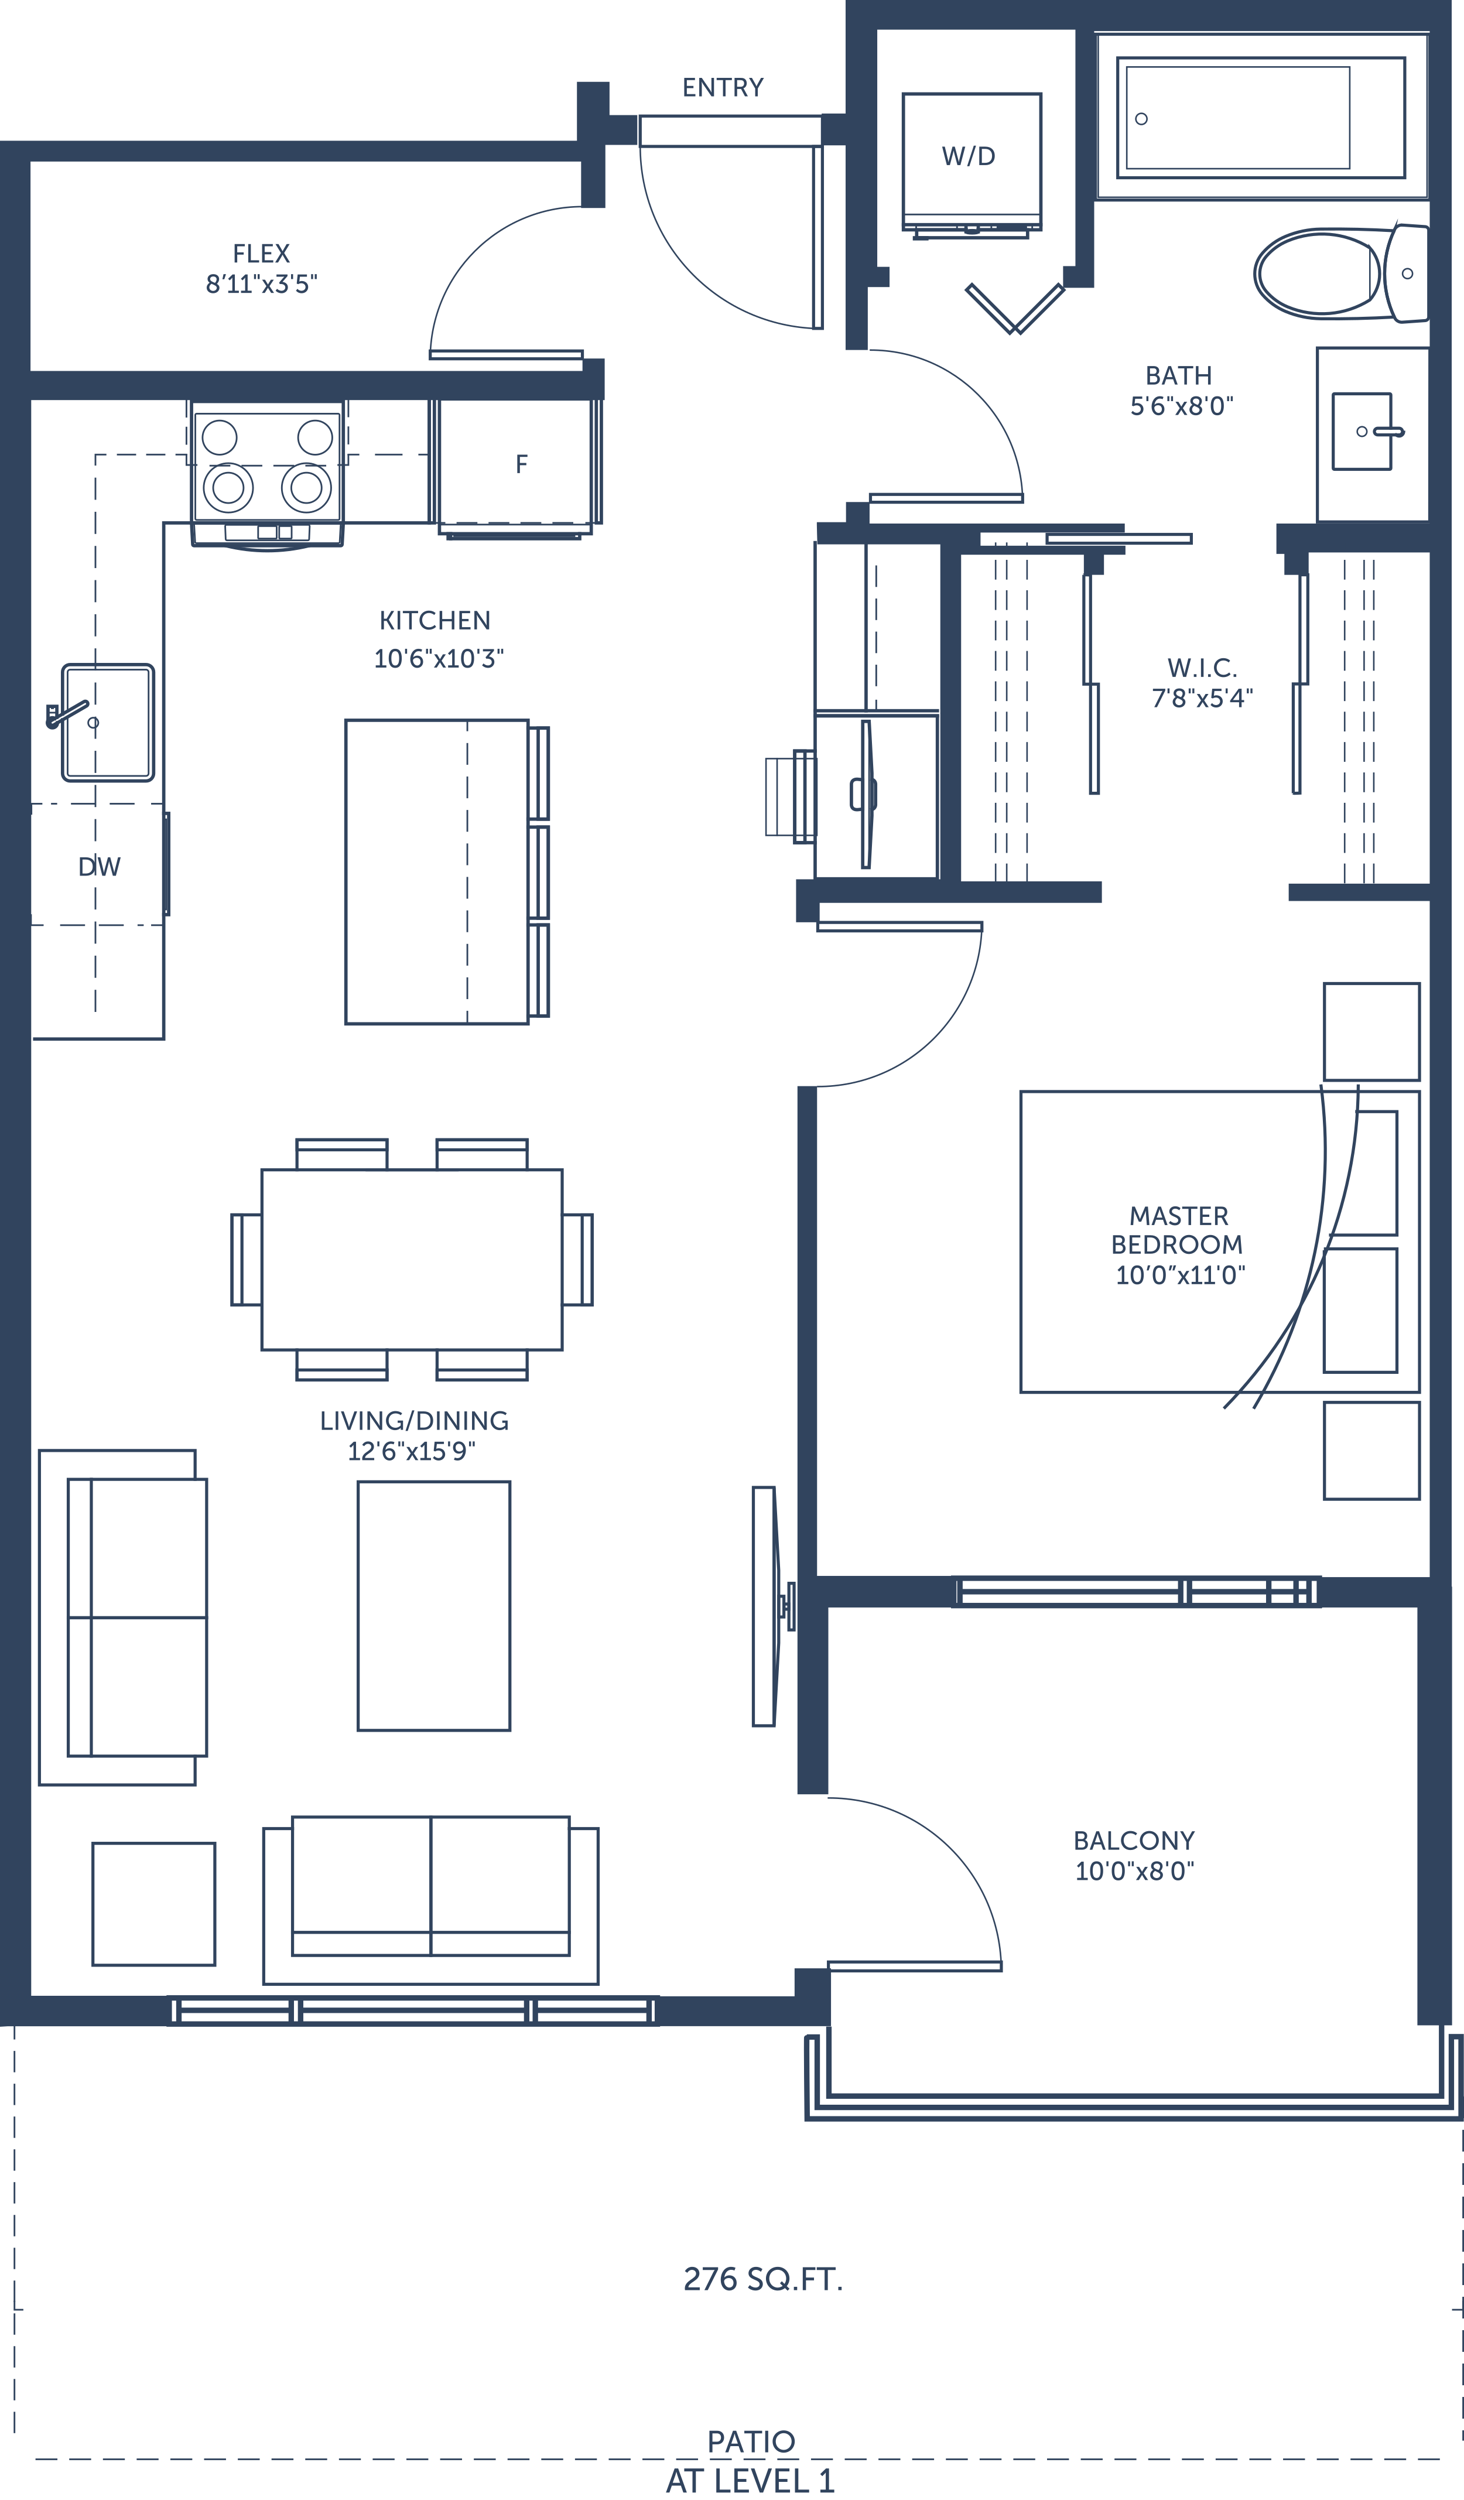 <?xml version="1.0" encoding="UTF-8"?><svg id="Layer_2" xmlns="http://www.w3.org/2000/svg" viewBox="0 0 269.108 459.476"><defs><style>.cls-1{stroke-dasharray:0 0 4.269 2.847;}.cls-1,.cls-2,.cls-3,.cls-4,.cls-5,.cls-6,.cls-7,.cls-8,.cls-9,.cls-10,.cls-11,.cls-12,.cls-13,.cls-14,.cls-15,.cls-16,.cls-17{fill:none;stroke:#31445e;stroke-miterlimit:10;}.cls-1,.cls-2,.cls-3,.cls-4,.cls-5,.cls-6,.cls-7,.cls-8,.cls-9,.cls-11,.cls-12,.cls-13,.cls-14,.cls-15,.cls-16,.cls-17{stroke-linecap:square;}.cls-1,.cls-4,.cls-5,.cls-6,.cls-7,.cls-8,.cls-9,.cls-11,.cls-14,.cls-15,.cls-16,.cls-17{stroke-width:.308px;}.cls-2{stroke-width:.615px;}.cls-18{fill:#31445e;}.cls-3{stroke-dasharray:0 0 3.349 2.233;}.cls-3,.cls-12{stroke-width:.282px;}.cls-4{stroke-dasharray:0 0 3.692 2.461;}.cls-5{stroke-dasharray:0 0 3.618 2.412;}.cls-7{stroke-dasharray:0 0 3.228 2.151;}.cls-8{stroke-dasharray:0 0 3.765 2.511;}.cls-9{stroke-dasharray:0 0 3.525 2.349;}.cls-11{stroke-dasharray:0 0 3.719 2.479;}.cls-13{stroke-width:.564px;}.cls-14{stroke-dasharray:0 0 4.747 3.164;}.cls-15{stroke-dasharray:0 0 3 2;}.cls-16{stroke-dasharray:0 0 3.682 2.455;}.cls-17{stroke-dasharray:0 0 3.65 2.433;}</style></defs><g id="Layer_1-2"><line class="cls-6" x1="2.974" y1="367.881" x2="2.974" y2="366.035"/><polygon class="cls-18" points="155.436 0 155.436 20.868 151.036 20.868 151.036 26.716 155.436 26.716 155.436 64.332 159.514 64.332 159.514 52.768 163.515 52.768 163.515 49.046 161.255 49.046 161.255 5.45 197.68 5.45 197.68 48.914 195.415 48.914 195.415 52.901 201.131 52.901 201.131 5.715 262.807 5.715 262.807 96.232 234.626 96.232 234.626 101.815 236.088 101.815 236.088 105.669 240.552 105.669 240.552 101.549 262.807 101.549 262.807 162.425 236.886 162.425 236.886 165.615 262.807 165.615 262.807 289.893 242.087 289.893 242.087 295.475 266.846 295.475 266.846 0 155.436 0"/><polygon class="cls-18" points="150.191 289.671 175.154 289.671 175.154 295.475 152.261 295.475 152.261 329.812 146.59 329.812 146.59 199.642 150.191 199.642 150.191 289.671"/><polygon class="cls-18" points="121.133 366.94 146.058 366.94 146.058 361.801 152.754 361.801 152.754 372.434 121.133 372.434 121.133 366.94"/><polygon class="cls-18" points="1.402 372.454 30.719 372.454 30.719 366.845 5.736 366.845 5.736 73.545 111.151 73.545 111.151 65.897 107.072 65.897 107.072 68.191 5.609 68.191 5.609 29.696 106.817 29.696 106.817 38.237 111.278 38.237 111.278 26.637 117.142 26.637 117.142 21.156 112.043 21.156 112.043 15.038 106.052 15.038 106.052 25.872 0 25.872 0 371.816 0 372.539 1.402 372.454"/><path class="cls-18" d="m150.156,95.979h5.354v-3.697h4.334v3.951h46.908v1.657h-26.513v2.422h26.64v1.657h-3.951v3.697h-3.697v-3.697h-22.562v60.037h25.876v3.951h-51.879v3.569h-4.334v-7.903h26.513v-61.566h-22.604s-.127-4.121-.085-4.079Z"/><rect class="cls-10" x="31.102" y="367.242" width="89.736" height="4.798"/><line class="cls-10" x1="32.886" y1="367.228" x2="32.886" y2="372.008"/><line class="cls-10" x1="53.536" y1="367.228" x2="53.536" y2="372.008"/><line class="cls-10" x1="55.257" y1="367.228" x2="55.257" y2="372.008"/><line class="cls-10" x1="96.811" y1="367.228" x2="96.811" y2="372.008"/><line class="cls-10" x1="98.404" y1="367.228" x2="98.404" y2="372.008"/><line class="cls-10" x1="119.309" y1="367.228" x2="119.309" y2="372.008"/><line class="cls-10" x1="98.595" y1="369.522" x2="119.117" y2="369.522"/><line class="cls-10" x1="55.512" y1="369.522" x2="96.519" y2="369.522"/><line class="cls-10" x1="33.332" y1="369.522" x2="53.507" y2="369.522"/><polyline class="cls-10" points="152.365 372.507 152.365 385.285 264.991 385.285 264.991 294.616"/><path class="cls-10" d="m148.307,374.429h1.912v12.938h116.568v-13.002h1.785v15.105h-120.201s-.159-15.137-.064-15.041Z"/><rect class="cls-10" x="175.309" y="290.096" width="67.217" height="5.028"/><line class="cls-10" x1="176.456" y1="290.068" x2="176.456" y2="295.039"/><line class="cls-10" x1="217.033" y1="290.068" x2="217.033" y2="295.039"/><line class="cls-10" x1="218.648" y1="290.068" x2="218.648" y2="295.039"/><line class="cls-10" x1="233.221" y1="290.068" x2="233.221" y2="295.039"/><line class="cls-10" x1="238.235" y1="290.068" x2="238.235" y2="295.039"/><line class="cls-10" x1="240.614" y1="290.068" x2="240.614" y2="295.039"/><line class="cls-10" x1="240.657" y1="292.575" x2="218.817" y2="292.575"/><line class="cls-10" x1="216.82" y1="292.575" x2="176.796" y2="292.575"/><path class="cls-12" d="m149.546,60.368c-17.842-.868-31.863-15.588-31.863-33.453"/><rect class="cls-13" x="117.685" y="21.335" width="33.491" height="5.581"/><rect class="cls-13" x="149.547" y="26.915" width="1.627" height="33.453"/><path class="cls-12" d="m107.055,37.982c-15.449,0-27.97,12.523-27.97,27.97"/><rect class="cls-13" x="79.085" y="64.512" width="27.969" height="1.439"/><path class="cls-12" d="m160.007,64.347c15.449,0,27.97,12.523,27.97,27.97"/><rect class="cls-13" x="160.008" y="90.878" width="27.969" height="1.439"/><path class="cls-12" d="m150.32,199.726c16.666,0,30.173-13.509,30.173-30.173"/><rect class="cls-13" x="150.32" y="169.554" width="30.172" height="1.552"/><path class="cls-12" d="m152.277,330.487c17.556,0,31.785,14.231,31.785,31.785"/><rect class="cls-13" x="152.278" y="360.636" width="31.784" height="1.635"/><rect class="cls-13" x="192.474" y="98.231" width="26.513" height="1.615"/><path class="cls-13" d="m199.23,105.663v20.093h2.677v20.063h-1.445v-40.125s-1.19-.061-1.232-.03Z"/><path class="cls-13" d="m237.725,145.81v-20.093h2.677v-20.063h-1.445v40.125s-1.19.061-1.232.03Z"/><line class="cls-3" x1="183.015" y1="162.219" x2="183.015" y2="99.845"/><line class="cls-3" x1="185.054" y1="162.219" x2="185.054" y2="99.845"/><line class="cls-3" x1="188.793" y1="162.219" x2="188.793" y2="99.845"/><line class="cls-3" x1="247.173" y1="162.219" x2="247.173" y2="99.845"/><line class="cls-3" x1="250.742" y1="162.219" x2="250.742" y2="99.845"/><line class="cls-3" x1="252.526" y1="162.219" x2="252.526" y2="99.845"/><rect class="cls-12" x="140.808" y="139.445" width="9.348" height="14.106"/><line class="cls-12" x1="142.847" y1="139.445" x2="142.847" y2="153.551"/><path class="cls-12" d="m259.648,50.297c0,.506-.412.917-.916.917-.507,0-.917-.412-.917-.917s.41-.916.917-.916c.504,0,.916.409.916.916Z"/><line class="cls-12" x1="251.808" y1="55.133" x2="251.808" y2="45.556"/><path class="cls-13" d="m257.777,41.369l4.208.295c.36.026.64.325.64.688v15.894c0,.358-.28.659-.64.682l-4.208.295c-.599.045-1.166-.286-1.424-.829-2.447-5.121-2.447-11.073,0-16.194.259-.542.825-.871,1.424-.829Z"/><path class="cls-13" d="m256.252,42.413c-2.33,5.036-2.311,10.841.043,15.861-4.493.261-8.996.366-13.499.314-2.22-.029-4.416-.482-6.466-1.335-1.634-.679-3.086-1.729-4.246-3.065-1.916-2.205-1.916-5.481,0-7.685,1.16-1.336,2.612-2.384,4.246-3.064,2.048-.854,4.243-1.306,6.462-1.333,4.49-.055,8.978.051,13.46.309Z"/><path class="cls-13" d="m251.808,45.556c2.391,2.745,2.391,6.832,0,9.577-4.533,2.857-10.175,3.333-15.124,1.273-1.501-.626-2.84-1.589-3.906-2.817-1.615-1.862-1.615-4.626,0-6.486,1.066-1.228,2.405-2.192,3.906-2.817,4.949-2.062,10.591-1.588,15.124,1.271Z"/><path class="cls-12" d="m251.254,79.326c0,.489-.398.886-.886.886-.491,0-.887-.397-.887-.886s.396-.887.887-.887c.488,0,.886.396.886.887Z"/><polygon class="cls-13" points="262.836 63.967 242.16 63.967 242.16 95.936 259.763 95.936 262.807 95.936 262.836 63.967"/><path class="cls-13" d="m253.251,78.711c-.339,0-.614.275-.614.613,0,.34.275.614.614.614h3.937c.339,0,.614-.274.614-.614,0-.338-.275-.613-.614-.613h-3.937Z"/><path class="cls-13" d="m256.622,79.938c.339.314.867.293,1.18-.047.119-.128.195-.289.216-.463"/><path class="cls-13" d="m255.662,78.711v-6.129c0-.11-.09-.2-.199-.2h-10.191c-.11,0-.2.091-.2.2v13.486c0,.11.09.201.2.201h10.191c.11,0,.199-.091.199-.201v-6.13"/><polyline class="cls-12" points="201.873 6.288 201.873 36.258 262.325 36.258 262.325 6.288"/><path class="cls-12" d="m208.788,21.856c0-.567.459-1.025,1.024-1.025s1.025.459,1.025,1.025-.46,1.024-1.025,1.024-1.024-.459-1.024-1.024Z"/><rect class="cls-12" x="207.124" y="12.307" width="40.984" height="18.699"/><rect class="cls-13" x="201.36" y="6.289" width="61.476" height="30.481"/><rect class="cls-13" x="205.458" y="10.644" width="52.767" height="22.028"/><rect class="cls-13" x="187.674" y="200.646" width="73.258" height="55.288"/><rect class="cls-13" x="243.461" y="257.776" width="17.471" height="17.803"/><rect class="cls-13" x="243.461" y="180.786" width="17.471" height="17.803"/><path class="cls-13" d="m230.572,258.698c10.642-17.86,14.951-38.621,12.264-59.089"/><path class="cls-13" d="m225.157,258.698c15.602-15.955,24.366-37.083,24.514-59.089"/><polyline class="cls-13" points="243.632 229.556 256.784 229.556 256.784 252.248 243.423 252.248 243.423 230.088"/><polyline class="cls-13" points="244.572 227.022 256.784 227.022 256.784 204.329 249.395 204.329"/><path class="cls-18" d="m204.593,227.051h1.188c.572,0,.985.317.985.865,0,.332-.163.596-.423.73v.01c.355.105.558.442.558.822,0,.639-.495.966-1.092.966h-1.216v-3.394Zm1.188,1.428c.308,0,.5-.217.5-.515s-.183-.5-.51-.5h-.701v1.015h.711Zm.053,1.553c.365,0,.582-.231.582-.577s-.231-.581-.587-.581h-.759v1.158h.764Z"/><path class="cls-18" d="m207.641,227.051h1.971v.413h-1.494v1.062h1.216v.413h-1.216v1.092h1.576v.413h-2.053v-3.394Z"/><path class="cls-18" d="m210.396,227.051h1.124c1.039,0,1.722.62,1.722,1.692s-.683,1.701-1.722,1.701h-1.124v-3.394Zm1.091,2.98c.765,0,1.264-.452,1.264-1.288s-.504-1.279-1.264-1.279h-.615v2.567h.615Z"/><path class="cls-18" d="m213.953,227.051h1.038c.356,0,.505.029.635.077.346.13.572.471.572.918,0,.433-.24.798-.61.918v.01s.038.043.101.153l.721,1.317h-.538l-.716-1.351h-.726v1.351h-.477v-3.394Zm1.158,1.63c.37,0,.602-.236.602-.615,0-.25-.097-.428-.27-.524-.091-.048-.202-.077-.466-.077h-.548v1.217h.682Z"/><path class="cls-18" d="m218.548,226.993c.98,0,1.74.755,1.74,1.73,0,1-.76,1.778-1.74,1.778s-1.744-.778-1.744-1.778c0-.976.764-1.73,1.744-1.73Zm0,3.071c.692,0,1.25-.576,1.25-1.341,0-.74-.558-1.298-1.25-1.298s-1.254.558-1.254,1.298c0,.765.562,1.341,1.254,1.341Z"/><path class="cls-18" d="m222.496,226.993c.98,0,1.739.755,1.739,1.73,0,1-.759,1.778-1.739,1.778s-1.745-.778-1.745-1.778c0-.976.765-1.73,1.745-1.73Zm0,3.071c.691,0,1.249-.576,1.249-1.341,0-.74-.558-1.298-1.249-1.298s-1.255.558-1.255,1.298c0,.765.562,1.341,1.255,1.341Z"/><path class="cls-18" d="m225.096,227.051h.499l.779,1.836c.076.188.168.457.168.457h.01s.091-.27.168-.457l.778-1.836h.5l.274,3.394h-.471l-.169-2.139c-.014-.207-.005-.5-.005-.5h-.009s-.102.312-.184.5l-.678,1.528h-.423l-.673-1.528c-.076-.183-.183-.51-.183-.51h-.01s.005.303-.009.51l-.164,2.139h-.476l.274-3.394Z"/><path class="cls-18" d="m208.104,221.785h.499l.779,1.836c.076.188.168.457.168.457h.01s.091-.27.168-.457l.778-1.836h.5l.274,3.394h-.471l-.169-2.139c-.014-.207-.005-.5-.005-.5h-.009s-.102.312-.184.5l-.678,1.528h-.423l-.673-1.528c-.076-.183-.183-.51-.183-.51h-.01s.005.303-.009.51l-.164,2.139h-.476l.274-3.394Z"/><path class="cls-18" d="m213.781,224.203h-1.278l-.337.976h-.49l1.221-3.394h.5l1.221,3.394h-.495l-.341-.976Zm-.64-1.951s-.076.308-.135.48l-.379,1.076h1.028l-.375-1.076c-.058-.173-.13-.48-.13-.48h-.01Z"/><path class="cls-18" d="m215.126,224.429s.36.365.865.365c.317,0,.587-.178.587-.5,0-.735-1.645-.576-1.645-1.619,0-.529.457-.947,1.096-.947.63,0,.962.342.962.342l-.217.394s-.312-.293-.745-.293c-.36,0-.615.226-.615.495,0,.701,1.645.514,1.645,1.615,0,.523-.404.956-1.077.956-.721,0-1.125-.447-1.125-.447l.27-.36Z"/><path class="cls-18" d="m218.467,222.199h-1.163v-.413h2.803v.413h-1.163v2.98h-.477v-2.98Z"/><path class="cls-18" d="m220.592,221.785h1.971v.413h-1.494v1.062h1.216v.413h-1.216v1.092h1.576v.413h-2.053v-3.394Z"/><path class="cls-18" d="m223.347,221.785h1.038c.355,0,.505.029.635.077.346.13.571.471.571.918,0,.433-.24.798-.61.918v.01s.039.043.102.153l.721,1.317h-.538l-.717-1.351h-.726v1.351h-.476v-3.394Zm1.158,1.63c.37,0,.601-.236.601-.615,0-.25-.096-.428-.269-.524-.092-.048-.202-.077-.467-.077h-.548v1.217h.683Z"/><path class="cls-18" d="m205.456,235.624h.75v-2.192c0-.105.005-.211.005-.211h-.01s-.038.077-.163.197l-.317.312-.288-.298.812-.788h.423v2.98h.74v.413h-1.952v-.413Z"/><path class="cls-18" d="m207.84,234.336c0-.976.293-1.75,1.196-1.75.909,0,1.202.774,1.202,1.75,0,.98-.293,1.759-1.202,1.759-.903,0-1.196-.778-1.196-1.759Zm1.913,0c0-.735-.159-1.312-.717-1.312-.553,0-.711.577-.711,1.312,0,.74.158,1.321.711,1.321.558,0,.717-.581.717-1.321Z"/><path class="cls-18" d="m210.994,232.586h.452l-.312.938h-.347l.207-.938Z"/><path class="cls-18" d="m211.897,234.336c0-.976.294-1.75,1.197-1.75.908,0,1.201.774,1.201,1.75,0,.98-.293,1.759-1.201,1.759-.903,0-1.197-.778-1.197-1.759Zm1.913,0c0-.735-.158-1.312-.716-1.312-.553,0-.712.577-.712,1.312,0,.74.159,1.321.712,1.321.558,0,.716-.581.716-1.321Z"/><path class="cls-18" d="m215.051,232.586h.456l-.316.938h-.347l.207-.938Zm.678,0h.456l-.312.938h-.352l.207-.938Z"/><path class="cls-18" d="m217.545,235.09s-.038.077-.071.135l-.51.812h-.528l.826-1.25-.783-1.182h.533l.452.739c.038.062.081.145.081.145h.01s.044-.082.082-.145l.452-.739h.533l-.783,1.182.826,1.25h-.528l-.51-.812c-.033-.058-.072-.135-.072-.135h-.01Z"/><path class="cls-18" d="m219.041,235.624h.75v-2.192c0-.105.005-.211.005-.211h-.01s-.038.077-.163.197l-.317.312-.288-.298.812-.788h.423v2.98h.74v.413h-1.952v-.413Z"/><path class="cls-18" d="m221.391,235.624h.75v-2.192c0-.105.005-.211.005-.211h-.01s-.038.077-.163.197l-.317.312-.288-.298.812-.788h.423v2.98h.74v.413h-1.952v-.413Z"/><path class="cls-18" d="m223.776,232.586h.37v.903h-.37v-.903Z"/><path class="cls-18" d="m224.751,234.336c0-.976.294-1.75,1.197-1.75.908,0,1.201.774,1.201,1.75,0,.98-.293,1.759-1.201,1.759-.903,0-1.197-.778-1.197-1.759Zm1.913,0c0-.735-.158-1.312-.716-1.312-.553,0-.712.577-.712,1.312,0,.74.159,1.321.712,1.321.558,0,.716-.581.716-1.321Z"/><path class="cls-18" d="m227.756,232.586h.365v.903h-.365v-.903Zm.673,0h.365v.903h-.365v-.903Z"/><path class="cls-18" d="m210.908,67.293h1.188c.572,0,.985.317.985.865,0,.332-.163.596-.423.73v.01c.355.105.558.442.558.822,0,.639-.495.966-1.092.966h-1.216v-3.394Zm1.188,1.428c.308,0,.5-.217.5-.515s-.183-.5-.51-.5h-.701v1.015h.711Zm.053,1.553c.365,0,.582-.231.582-.577s-.231-.581-.587-.581h-.759v1.158h.764Z"/><path class="cls-18" d="m215.638,69.711h-1.278l-.337.976h-.49l1.221-3.394h.5l1.221,3.394h-.495l-.341-.976Zm-.64-1.951s-.076.308-.135.48l-.379,1.076h1.028l-.375-1.076c-.058-.173-.13-.48-.13-.48h-.01Z"/><path class="cls-18" d="m217.7,67.706h-1.163v-.413h2.803v.413h-1.163v2.98h-.477v-2.98Z"/><path class="cls-18" d="m219.825,67.293h.477v1.49h1.759v-1.49h.476v3.394h-.476v-1.49h-1.759v1.49h-.477v-3.394Z"/><path class="cls-18" d="m208.212,75.52s.264.365.745.365c.398,0,.744-.273.744-.687,0-.409-.336-.697-.773-.697-.332,0-.572.168-.572.168l-.273-.101.168-1.683h1.711v.413h-1.298l-.081.717c-.005.101-.024.178-.024.178h.01s.188-.105.438-.105c.716,0,1.183.495,1.183,1.105,0,.653-.515,1.144-1.202,1.144-.697,0-1.038-.471-1.038-.471l.265-.347Z"/><path class="cls-18" d="m210.726,72.828h.37v.903h-.37v-.903Z"/><path class="cls-18" d="m211.683,74.737c0-.87.476-1.908,1.528-1.908.398,0,.658.14.658.14l-.153.408s-.217-.11-.486-.11c-.624,0-.946.577-1.019,1.139h.01c.145-.191.452-.321.75-.321.644,0,1.071.49,1.071,1.119,0,.669-.456,1.135-1.091,1.135-.726,0-1.269-.635-1.269-1.601Zm1.889.466c0-.413-.265-.716-.697-.716-.384,0-.691.23-.691.476,0,.442.331.938.764.938.39,0,.625-.303.625-.697Z"/><path class="cls-18" d="m214.582,72.828h.365v.903h-.365v-.903Zm.673,0h.365v.903h-.365v-.903Z"/><path class="cls-18" d="m217.138,75.332s-.038.077-.071.135l-.51.812h-.528l.826-1.25-.783-1.182h.533l.452.739c.038.062.081.145.081.145h.01s.044-.082.082-.145l.452-.739h.533l-.783,1.182.826,1.25h-.528l-.51-.812c-.033-.058-.072-.135-.072-.135h-.01Z"/><path class="cls-18" d="m219.182,74.396c-.221-.159-.38-.365-.38-.678,0-.452.342-.89,1.058-.89.63,0,1.067.351,1.067.908,0,.452-.361.837-.404.885.26.158.462.37.462.721,0,.529-.457.995-1.163.995-.678,0-1.183-.423-1.183-1.038,0-.52.451-.841.543-.903Zm.351.201c-.11.077-.408.308-.408.673,0,.39.336.64.697.64.355,0,.673-.23.673-.582,0-.365-.505-.509-.962-.73Zm.63-.163c.053-.053.298-.312.298-.668,0-.312-.25-.51-.605-.51-.375,0-.582.212-.582.471,0,.375.452.52.89.707Z"/><path class="cls-18" d="m221.585,72.828h.37v.903h-.37v-.903Z"/><path class="cls-18" d="m222.561,74.578c0-.976.294-1.75,1.197-1.75.908,0,1.201.774,1.201,1.75,0,.98-.293,1.759-1.201,1.759-.903,0-1.197-.778-1.197-1.759Zm1.913,0c0-.735-.158-1.312-.716-1.312-.553,0-.712.577-.712,1.312,0,.74.159,1.321.712,1.321.558,0,.716-.581.716-1.321Z"/><path class="cls-18" d="m225.566,72.828h.365v.903h-.365v-.903Zm.673,0h.365v.903h-.365v-.903Z"/><path class="cls-18" d="m43.129,44.86h1.87v.413h-1.394v1.115h1.187v.414h-1.187v1.451h-.476v-3.394Z"/><path class="cls-18" d="m45.634,44.86h.476v2.98h1.519v.413h-1.995v-3.394Z"/><path class="cls-18" d="m48.177,44.86h1.97v.413h-1.494v1.062h1.216v.413h-1.216v1.092h1.576v.413h-2.052v-3.394Z"/><path class="cls-18" d="m51.647,46.503l-1.005-1.644h.549l.533.918c.105.183.216.404.216.404h.01s.097-.217.207-.404l.533-.918h.548l-1.004,1.644,1.071,1.75h-.538l-.615-1.043c-.11-.192-.217-.39-.217-.39h-.009s-.092.202-.202.39l-.615,1.043h-.533l1.071-1.75Z"/><path class="cls-18" d="m125.776,14.314h1.971v.413h-1.495v1.062h1.216v.413h-1.216v1.092h1.576v.413h-2.052v-3.394Z"/><path class="cls-18" d="m128.53,14.314h.472l1.509,2.206c.125.183.283.49.283.49h.01s-.033-.303-.033-.49v-2.206h.476v3.394h-.466l-1.515-2.201c-.125-.188-.283-.495-.283-.495h-.01s.034.303.034.495v2.201h-.477v-3.394Z"/><path class="cls-18" d="m132.895,14.727h-1.163v-.413h2.802v.413h-1.163v2.98h-.476v-2.98Z"/><path class="cls-18" d="m135.02,14.314h1.038c.355,0,.505.029.635.077.346.13.571.471.571.918,0,.433-.24.798-.61.918v.01s.039.043.102.153l.721,1.317h-.538l-.717-1.351h-.726v1.351h-.476v-3.394Zm1.158,1.63c.37,0,.601-.236.601-.615,0-.25-.096-.428-.269-.524-.092-.048-.202-.077-.467-.077h-.548v1.217h.683Z"/><path class="cls-18" d="m138.818,16.27l-1.14-1.956h.538l.63,1.115c.105.188.207.428.207.428h.01s.101-.235.206-.428l.62-1.115h.538l-1.134,1.956v1.438h-.476v-1.438Z"/><path class="cls-18" d="m38.534,51.96c-.221-.159-.379-.365-.379-.678,0-.452.341-.89,1.057-.89.63,0,1.067.351,1.067.908,0,.452-.361.837-.404.885.259.158.461.37.461.721,0,.529-.457.995-1.163.995-.678,0-1.183-.423-1.183-1.038,0-.52.452-.841.543-.903Zm.351.201c-.11.077-.409.308-.409.673,0,.39.336.64.697.64.355,0,.673-.23.673-.582,0-.365-.505-.509-.961-.73Zm.63-.163c.053-.053.298-.312.298-.668,0-.312-.25-.51-.605-.51-.375,0-.582.212-.582.471,0,.375.452.52.89.707Z"/><path class="cls-18" d="m41.087,50.393h.452l-.312.938h-.346l.207-.938Z"/><path class="cls-18" d="m41.957,53.431h.75v-2.192c0-.105.005-.211.005-.211h-.01s-.039.077-.164.197l-.317.312-.289-.298.812-.788h.423v2.98h.74v.413h-1.952v-.413Z"/><path class="cls-18" d="m44.308,53.431h.75v-2.192c0-.105.005-.211.005-.211h-.01s-.039.077-.164.197l-.317.312-.289-.298.812-.788h.423v2.98h.74v.413h-1.952v-.413Z"/><path class="cls-18" d="m46.692,50.393h.365v.903h-.365v-.903Zm.673,0h.365v.903h-.365v-.903Z"/><path class="cls-18" d="m49.249,52.897s-.038.077-.072.135l-.51.812h-.528l.827-1.25-.784-1.182h.534l.452.739c.039.062.082.145.082.145h.01s.043-.082.082-.145l.452-.739h.533l-.783,1.182.826,1.25h-.528l-.509-.812c-.034-.058-.072-.135-.072-.135h-.01Z"/><path class="cls-18" d="m50.927,53.079s.332.37.822.37c.379,0,.691-.254.691-.62,0-.418-.37-.624-.788-.624h-.235l-.11-.255.74-.87c.11-.13.211-.221.211-.221v-.01s-.101.014-.288.014h-1.148v-.413h2.028v.303l-.923,1.062c.446.048.994.336.994.995,0,.581-.456,1.091-1.153,1.091-.692,0-1.101-.461-1.101-.461l.26-.361Z"/><path class="cls-18" d="m53.503,50.393h.37v.903h-.37v-.903Z"/><path class="cls-18" d="m54.671,53.084s.265.365.745.365c.399,0,.745-.273.745-.687,0-.409-.337-.697-.773-.697-.332,0-.572.168-.572.168l-.274-.101.169-1.683h1.711v.413h-1.298l-.082.717c-.005.101-.023.178-.023.178h.009s.188-.105.438-.105c.717,0,1.183.495,1.183,1.105,0,.653-.515,1.144-1.201,1.144-.697,0-1.038-.471-1.038-.471l.264-.347Z"/><path class="cls-18" d="m57.186,50.393h.365v.903h-.365v-.903Zm.673,0h.365v.903h-.365v-.903Z"/><polyline class="cls-13" points="80.345 248.136 80.345 253.653 96.899 253.653 96.899 248.136"/><rect class="cls-13" x="80.346" y="251.816" width="16.554" height="1.839"/><rect class="cls-13" x="80.346" y="209.51" width="16.554" height="1.839"/><polyline class="cls-13" points="80.345 215.027 80.345 209.509 96.899 209.509 96.899 215.027"/><polyline class="cls-13" points="103.337 239.858 108.855 239.858 108.855 223.304 103.337 223.304"/><rect class="cls-13" x="107.017" y="223.305" width="1.839" height="16.554"/><rect class="cls-13" x="48.156" y="215.027" width="55.182" height="33.109"/><rect class="cls-13" x="54.593" y="209.51" width="16.554" height="1.839"/><polyline class="cls-13" points="71.148 215.027 71.148 209.509 54.594 209.509 54.594 215.027"/><polyline class="cls-13" points="48.156 223.304 42.637 223.304 42.637 239.858 48.156 239.858"/><rect class="cls-13" x="42.637" y="223.305" width="1.84" height="16.554"/><rect class="cls-13" x="54.593" y="251.815" width="16.554" height="1.839"/><polyline class="cls-13" points="54.593 248.136 54.593 253.653 71.147 253.653 71.147 248.136"/><line class="cls-13" x1="84.023" y1="215.027" x2="67.469" y2="215.027"/><rect class="cls-13" x="65.839" y="272.372" width="27.891" height="45.696"/><rect class="cls-13" x="138.483" y="273.41" width="3.81" height="43.808"/><rect class="cls-13" x="144.097" y="294.838" width=".918" height=".952"/><rect class="cls-13" x="143.143" y="293.409" width=".953" height="3.809"/><polygon class="cls-13" points="142.293 273.411 143.144 288.648 143.144 301.981 142.293 317.218 142.293 273.411"/><rect class="cls-13" x="145.016" y="291.028" width=".953" height="8.571"/><rect class="cls-13" x="12.549" y="297.359" width="25.437" height="25.437"/><rect class="cls-13" x="12.549" y="271.922" width="25.437" height="25.437"/><polyline class="cls-13" points="35.866 271.922 35.866 266.623 7.248 266.623 7.248 328.095 35.866 328.095 35.866 322.795"/><line class="cls-13" x1="16.788" y1="271.922" x2="16.788" y2="322.795"/><rect class="cls-13" x="79.212" y="333.997" width="25.437" height="25.437"/><rect class="cls-13" x="53.775" y="333.997" width="25.437" height="25.437"/><polyline class="cls-13" points="53.775 336.117 48.476 336.117 48.476 364.734 109.949 364.734 109.949 336.117 104.649 336.117"/><line class="cls-13" x1="53.775" y1="355.194" x2="104.649" y2="355.194"/><rect class="cls-13" x="17.081" y="338.824" width="22.413" height="22.413"/><path class="cls-18" d="m217.001,121.027l.664,2.49c.048.188.071.36.071.36h.01s.015-.178.062-.36l.625-2.49h.49l-.889,3.394h-.553l-.587-2.201c-.058-.217-.101-.48-.101-.48h-.01s-.043.264-.101.48l-.587,2.201h-.553l-.865-3.394h.49l.601,2.49c.044.183.062.36.062.36h.01s.024-.173.072-.36l.663-2.49h.423Z"/><path class="cls-18" d="m219.444,123.925h.49v.495h-.49v-.495Z"/><path class="cls-18" d="m220.761,121.027h.477v3.394h-.477v-3.394Z"/><path class="cls-18" d="m222.064,123.925h.49v.495h-.49v-.495Z"/><path class="cls-18" d="m224.876,120.969c.817,0,1.235.447,1.235.447l-.235.355s-.394-.37-.98-.37c-.76,0-1.254.577-1.254,1.298,0,.726.504,1.341,1.259,1.341.64,0,1.048-.442,1.048-.442l.255.342s-.467.538-1.317.538c-1.019,0-1.734-.778-1.734-1.773,0-.985.739-1.735,1.725-1.735Z"/><path class="cls-18" d="m226.755,123.925h.49v.495h-.49v-.495Z"/><path class="cls-18" d="m213.5,127.318c.096-.191.196-.312.196-.312v-.01s-.076.014-.25.014h-1.514v-.413h2.269v.327l-1.533,3.066h-.49l1.322-2.673Z"/><path class="cls-18" d="m214.61,126.539h.37v.903h-.37v-.903Z"/><path class="cls-18" d="m216.099,128.107c-.221-.159-.379-.365-.379-.678,0-.452.341-.89,1.057-.89.63,0,1.067.351,1.067.908,0,.452-.36.837-.403.885.259.158.461.37.461.721,0,.529-.456.995-1.163.995-.678,0-1.183-.423-1.183-1.038,0-.52.452-.841.543-.903Zm.352.201c-.11.077-.409.308-.409.673,0,.39.337.64.697.64.355,0,.673-.23.673-.582,0-.365-.505-.509-.961-.73Zm.63-.163c.053-.053.298-.312.298-.668,0-.312-.25-.51-.605-.51-.375,0-.582.212-.582.471,0,.375.452.52.89.707Z"/><path class="cls-18" d="m218.503,126.539h.365v.903h-.365v-.903Zm.673,0h.365v.903h-.365v-.903Z"/><path class="cls-18" d="m221.06,129.043s-.038.077-.071.135l-.51.812h-.528l.826-1.25-.783-1.182h.533l.452.739c.038.062.081.145.081.145h.01s.044-.082.082-.145l.452-.739h.533l-.783,1.182.826,1.25h-.528l-.51-.812c-.033-.058-.072-.135-.072-.135h-.01Z"/><path class="cls-18" d="m222.782,129.231s.265.365.745.365c.399,0,.745-.273.745-.687,0-.409-.337-.697-.773-.697-.332,0-.572.168-.572.168l-.274-.101.169-1.683h1.711v.413h-1.298l-.082.717c-.005.101-.023.178-.023.178h.009s.188-.105.438-.105c.717,0,1.183.495,1.183,1.105,0,.653-.515,1.144-1.201,1.144-.697,0-1.038-.471-1.038-.471l.264-.347Z"/><path class="cls-18" d="m225.295,126.539h.37v.903h-.37v-.903Z"/><path class="cls-18" d="m226.118,128.784l1.567-2.188h.543v2.081h.462v.404h-.462v.908h-.466v-.908h-1.645v-.298Zm1.645-.106v-1.235c0-.158.019-.336.019-.336h-.01s-.076.158-.168.278l-.961,1.283v.01h1.12Z"/><path class="cls-18" d="m229.185,126.539h.365v.903h-.365v-.903Zm.673,0h.365v.903h-.365v-.903Z"/><path class="cls-18" d="m197.678,336.609h1.188c.572,0,.985.317.985.865,0,.332-.163.596-.423.73v.01c.355.105.558.442.558.822,0,.639-.495.966-1.092.966h-1.216v-3.394Zm1.188,1.428c.308,0,.5-.217.5-.515s-.183-.5-.51-.5h-.701v1.015h.711Zm.053,1.553c.365,0,.582-.231.582-.577s-.231-.581-.587-.581h-.759v1.158h.764Z"/><path class="cls-18" d="m202.409,339.027h-1.278l-.337.976h-.49l1.221-3.394h.5l1.221,3.394h-.495l-.341-.976Zm-.64-1.951s-.076.308-.135.48l-.379,1.076h1.028l-.375-1.076c-.058-.173-.13-.48-.13-.48h-.01Z"/><path class="cls-18" d="m203.745,336.609h.477v2.98h1.519v.413h-1.995v-3.394Z"/><path class="cls-18" d="m207.783,336.551c.817,0,1.235.447,1.235.447l-.235.355s-.395-.37-.98-.37c-.76,0-1.255.577-1.255,1.298,0,.726.505,1.341,1.26,1.341.639,0,1.048-.442,1.048-.442l.254.342s-.466.538-1.316.538c-1.02,0-1.735-.778-1.735-1.773,0-.985.74-1.735,1.726-1.735Z"/><path class="cls-18" d="m211.273,336.551c.98,0,1.739.755,1.739,1.73,0,1-.759,1.778-1.739,1.778s-1.745-.778-1.745-1.778c0-.976.765-1.73,1.745-1.73Zm0,3.071c.691,0,1.249-.576,1.249-1.341,0-.74-.558-1.298-1.249-1.298s-1.255.558-1.255,1.298c0,.765.562,1.341,1.255,1.341Z"/><path class="cls-18" d="m213.706,336.609h.471l1.51,2.206c.125.183.283.49.283.49h.01s-.034-.303-.034-.49v-2.206h.477v3.394h-.467l-1.514-2.201c-.125-.188-.284-.495-.284-.495h-.009s.033.303.033.495v2.201h-.476v-3.394Z"/><path class="cls-18" d="m218.061,338.565l-1.14-1.956h.538l.63,1.115c.105.188.207.428.207.428h.01s.101-.235.206-.428l.62-1.115h.538l-1.134,1.956v1.438h-.476v-1.438Z"/><path class="cls-18" d="m197.994,345.168h.75v-2.192c0-.105.005-.211.005-.211h-.01s-.039.077-.164.197l-.316.312-.289-.299.812-.788h.423v2.98h.74v.413h-1.951v-.413Z"/><path class="cls-18" d="m200.377,343.88c0-.976.294-1.75,1.197-1.75.908,0,1.201.774,1.201,1.75,0,.98-.293,1.759-1.201,1.759-.903,0-1.197-.778-1.197-1.759Zm1.913,0c0-.735-.158-1.312-.716-1.312-.553,0-.712.577-.712,1.312,0,.74.159,1.321.712,1.321.558,0,.716-.581.716-1.321Z"/><path class="cls-18" d="m203.382,342.13h.37v.903h-.37v-.903Z"/><path class="cls-18" d="m204.358,343.88c0-.976.294-1.75,1.197-1.75.908,0,1.201.774,1.201,1.75,0,.98-.293,1.759-1.201,1.759-.903,0-1.197-.778-1.197-1.759Zm1.913,0c0-.735-.158-1.312-.716-1.312-.553,0-.712.577-.712,1.312,0,.74.159,1.321.712,1.321.558,0,.716-.581.716-1.321Z"/><path class="cls-18" d="m207.363,342.13h.365v.903h-.365v-.903Zm.673,0h.365v.903h-.365v-.903Z"/><path class="cls-18" d="m209.919,344.634s-.038.077-.071.135l-.51.812h-.528l.826-1.25-.783-1.182h.533l.452.74c.038.062.081.144.081.144h.01s.044-.082.082-.144l.452-.74h.533l-.783,1.182.826,1.25h-.528l-.51-.812c-.033-.058-.072-.135-.072-.135h-.01Z"/><path class="cls-18" d="m211.962,343.698c-.221-.159-.379-.365-.379-.678,0-.452.341-.89,1.057-.89.63,0,1.067.351,1.067.908,0,.452-.36.837-.403.885.259.158.461.37.461.721,0,.529-.456.995-1.163.995-.678,0-1.183-.423-1.183-1.038,0-.52.452-.841.543-.903Zm.352.201c-.11.077-.409.308-.409.673,0,.39.337.64.697.64.355,0,.673-.23.673-.582,0-.365-.505-.509-.961-.73Zm.63-.163c.053-.053.298-.312.298-.668,0-.312-.25-.51-.605-.51-.375,0-.582.212-.582.471,0,.375.452.52.89.707Z"/><path class="cls-18" d="m214.367,342.13h.37v.903h-.37v-.903Z"/><path class="cls-18" d="m215.342,343.88c0-.976.294-1.75,1.197-1.75.908,0,1.201.774,1.201,1.75,0,.98-.293,1.759-1.201,1.759-.903,0-1.197-.778-1.197-1.759Zm1.913,0c0-.735-.158-1.312-.716-1.312-.553,0-.712.577-.712,1.312,0,.74.159,1.321.712,1.321.558,0,.716-.581.716-1.321Z"/><path class="cls-18" d="m218.347,342.13h.365v.903h-.365v-.903Zm.673,0h.365v.903h-.365v-.903Z"/><rect class="cls-2" x="98.925" y="133.823" width="1.86" height="16.741"/><polyline class="cls-2" points="97.065 133.822 100.785 133.822 100.785 150.563 97.065 150.563"/><rect class="cls-2" x="98.925" y="152.03" width="1.86" height="16.741"/><polyline class="cls-2" points="97.065 152.029 100.785 152.029 100.785 168.771 97.065 168.771"/><rect class="cls-2" x="98.928" y="170.016" width="1.86" height="16.741"/><polyline class="cls-2" points="97.068 170.014 100.788 170.014 100.788 186.757 97.068 186.757"/><line class="cls-6" x1="85.908" y1="132.39" x2="85.908" y2="134.25"/><line class="cls-4" x1="85.908" y1="136.731" x2="85.908" y2="188.222"/><line class="cls-6" x1="34.274" y1="83.56" x2="32.414" y2="83.56"/><line class="cls-7" x1="30.247" y1="83.56" x2="20.488" y2="83.56"/><polyline class="cls-6" points="19.405 83.56 17.545 83.56 17.545 85.42"/><line class="cls-8" x1="17.545" y1="87.95" x2="17.545" y2="187.862"/><line class="cls-15" x1="64.038" y1="73.534" x2="64.038" y2="82.602"/><polyline class="cls-6" points="64.038 83.609 64.038 85.47 62.178 85.47"/><line class="cls-9" x1="59.81" y1="85.597" x2="37.319" y2="85.597"/><polyline class="cls-6" points="36.135 85.469 34.275 85.469 34.275 83.609"/><line class="cls-15" x1="34.274" y1="81.594" x2="34.274" y2="72.526"/><line class="cls-6" x1="30.101" y1="147.736" x2="27.931" y2="147.736"/><line class="cls-1" x1="24.587" y1="147.736" x2="9.536" y2="147.736"/><polyline class="cls-6" points="7.635 147.736 5.775 147.736 5.775 149.598"/><polyline class="cls-6" points="5.694 168.2 5.694 170.06 7.863 170.06"/><line class="cls-1" x1="11.208" y1="170.06" x2="26.259" y2="170.06"/><line class="cls-6" x1="27.932" y1="170.06" x2="30.101" y2="170.06"/><line class="cls-6" x1="79.85" y1="96.117" x2="81.71" y2="96.117"/><line class="cls-9" x1="84.078" y1="96.117" x2="106.569" y2="96.117"/><line class="cls-6" x1="107.753" y1="96.117" x2="109.613" y2="96.117"/><line class="cls-6" x1="64.038" y1="83.56" x2="65.898" y2="83.56"/><line class="cls-14" x1="69.087" y1="83.56" x2="75.466" y2="83.56"/><line class="cls-6" x1="77.06" y1="83.56" x2="78.92" y2="83.56"/><rect class="cls-6" x="35.903" y="76.041" width="26.507" height="19.532" rx=".232" ry=".232"/><path class="cls-6" d="m39.188,89.673c0-1.541,1.248-2.79,2.79-2.79s2.791,1.249,2.791,2.79-1.249,2.791-2.791,2.791-2.79-1.252-2.79-2.791Z"/><path class="cls-6" d="m37.444,89.673c0-2.505,2.03-4.533,4.534-4.533s4.533,2.028,4.533,4.533-2.03,4.534-4.533,4.534-4.534-2.029-4.534-4.534Z"/><path class="cls-6" d="m53.544,89.673c0-1.541,1.249-2.79,2.791-2.79s2.79,1.249,2.79,2.79-1.249,2.791-2.79,2.791-2.791-1.252-2.791-2.791Z"/><path class="cls-6" d="m51.801,89.673c0-2.505,2.03-4.533,4.534-4.533s4.533,2.028,4.533,4.533-2.03,4.534-4.533,4.534-4.534-2.029-4.534-4.534Z"/><path class="cls-6" d="m37.231,80.44c0-1.734,1.405-3.138,3.139-3.138s3.138,1.404,3.138,3.138-1.405,3.139-3.138,3.139-3.139-1.406-3.139-3.139Z"/><path class="cls-6" d="m54.804,80.44c0-1.734,1.406-3.138,3.139-3.138s3.139,1.404,3.139,3.138-1.406,3.139-3.139,3.139-3.139-1.406-3.139-3.139Z"/><path class="cls-6" d="m41.622,96.474h15.079c.129.006.228.114.224.241l-.099,2.383c-.005.126-.107.223-.232.223h-14.874c-.125,0-.227-.097-.233-.223l-.097-2.383v-.01c0-.126.103-.231.232-.231Z"/><path class="cls-6" d="m47.567,96.707h3.178c.064,0,.116.052.116.116v2.056c0,.065-.052.117-.117.117h-3.177c-.065,0-.117-.052-.117-.117v-2.055c0-.065.052-.117.117-.117Z"/><path class="cls-6" d="m51.44,96.707h2.052c.064,0,.116.052.116.116v2.056c0,.065-.052.117-.117.117h-2.051c-.065,0-.117-.052-.117-.117v-2.055c0-.065.052-.117.117-.117Z"/><path class="cls-6" d="m35.67,96.117l.199,3.5c.006.124.109.22.232.22h26.112c.124,0,.226-.096.232-.22l.199-3.5"/><rect class="cls-6" x="9.522" y="129.949" width=".232" height=".231"/><line class="cls-6" x1="10.452" y1="130.995" x2="8.825" y2="130.995"/><path class="cls-6" d="m12.429,131.782v10.374c0,.258.209.466.465.466h13.952c.258,0,.466-.208.466-.466v-18.602c0-.256-.208-.465-.466-.465h-13.952c-.256,0-.465.209-.465.465v7.155"/><path class="cls-6" d="m16.212,132.855c0-.513.416-.93.93-.93s.93.417.93.93c0,.516-.417.931-.93.931s-.93-.415-.93-.931Z"/><polyline class="cls-6" points="30.101 150.615 30.534 150.615 30.534 167.165 30.101 167.165"/><line class="cls-6" x1="108.683" y1="96.422" x2="80.78" y2="96.422"/><polyline class="cls-6" points="105.604 98.104 105.604 98.539 83.474 98.539 83.474 98.104"/><rect class="cls-2" x="63.585" y="132.391" width="33.484" height="55.806"/><polyline class="cls-2" points="6.384 190.987 30.101 190.987 30.101 96.117 78.908 96.117 78.908 72.398"/><rect class="cls-2" x="35.205" y="73.793" width="27.903" height="22.323"/><path class="cls-2" d="m35.659,100.302h26.995c.124,0,.226-.097.233-.221l.221-3.964h-27.903l.223,3.964c.004.124.108.221.232.221Z"/><path class="cls-2" d="m41.486,100.302c5.037,1.239,10.302,1.239,15.34,0"/><path class="cls-2" d="m15.447,128.965l-6.042,3.49c-.222.127-.298.412-.17.634.129.222.413.298.635.17l6.042-3.489c.223-.127.299-.412.17-.635-.128-.222-.413-.299-.635-.17Z"/><path class="cls-2" d="m10.103,132.05c-.443-.257-1.013-.105-1.27.34-.257.446-.105,1.015.34,1.273.445.256,1.014.104,1.271-.342.082-.141.124-.302.124-.466"/><polyline class="cls-2" points="8.824 132.406 8.824 129.833 10.452 129.833 10.452 131.849"/><path class="cls-2" d="m11.499,132.319v9.839c0,.771.625,1.395,1.395,1.395h13.952c.771,0,1.395-.624,1.395-1.395v-18.602c0-.771-.624-1.396-1.395-1.396h-13.952c-.77,0-1.395.625-1.395,1.396v7.69"/><polyline class="cls-2" points="30.101 168.127 31.015 168.127 31.015 149.508 30.101 149.508"/><rect class="cls-2" x="109.613" y="72.399" width=".93" height="23.717"/><rect class="cls-2" x="80.78" y="73.328" width="27.903" height="24.776"/><rect class="cls-2" x="82.368" y="98.105" width=".482" height=".914"/><polyline class="cls-2" points="82.849 99.02 106.566 99.02 106.566 98.106"/><rect class="cls-2" x="78.92" y="72.399" width=".93" height="23.717"/><path class="cls-18" d="m95.088,83.571h1.87v.413h-1.394v1.115h1.187v.414h-1.187v1.451h-.477v-3.394Z"/><path class="cls-18" d="m70.093,112.297h.477v1.428h.504l.855-1.428h.524l-.985,1.61v.01l1.048,1.773h-.538l-.904-1.558h-.504v1.558h-.477v-3.394Z"/><path class="cls-18" d="m73.088,112.297h.476v3.394h-.476v-3.394Z"/><path class="cls-18" d="m75.212,112.71h-1.163v-.413h2.803v.413h-1.163v2.98h-.477v-2.98Z"/><path class="cls-18" d="m78.833,112.24c.817,0,1.235.447,1.235.447l-.235.355s-.395-.37-.98-.37c-.76,0-1.255.577-1.255,1.298,0,.726.505,1.341,1.26,1.341.639,0,1.048-.442,1.048-.442l.254.342s-.466.538-1.316.538c-1.02,0-1.735-.778-1.735-1.773,0-.985.74-1.735,1.726-1.735Z"/><path class="cls-18" d="m80.808,112.297h.477v1.49h1.759v-1.49h.476v3.394h-.476v-1.49h-1.759v1.49h-.477v-3.394Z"/><path class="cls-18" d="m84.443,112.297h1.971v.413h-1.495v1.062h1.216v.413h-1.216v1.092h1.576v.413h-2.052v-3.394Z"/><path class="cls-18" d="m87.197,112.297h.472l1.509,2.206c.125.183.283.49.283.49h.01s-.033-.303-.033-.49v-2.206h.476v3.394h-.466l-1.515-2.201c-.125-.188-.283-.495-.283-.495h-.01s.034.303.034.495v2.201h-.477v-3.394Z"/><path class="cls-18" d="m69.07,122.295h.75v-2.192c0-.105.005-.211.005-.211h-.01s-.038.077-.163.197l-.317.312-.288-.299.812-.788h.423v2.98h.74v.413h-1.952v-.413Z"/><path class="cls-18" d="m71.455,121.007c0-.976.293-1.75,1.196-1.75.909,0,1.202.774,1.202,1.75,0,.98-.293,1.759-1.202,1.759-.903,0-1.196-.778-1.196-1.759Zm1.913,0c0-.735-.159-1.312-.717-1.312-.553,0-.711.577-.711,1.312,0,.74.158,1.321.711,1.321.558,0,.717-.581.717-1.321Z"/><path class="cls-18" d="m74.459,119.257h.37v.903h-.37v-.903Z"/><path class="cls-18" d="m75.416,121.165c0-.87.476-1.908,1.528-1.908.399,0,.659.14.659.14l-.154.408s-.216-.11-.485-.11c-.625,0-.947.577-1.019,1.139h.009c.145-.191.452-.321.75-.321.645,0,1.072.49,1.072,1.12,0,.668-.457,1.134-1.091,1.134-.727,0-1.27-.635-1.27-1.601Zm1.889.467c0-.414-.264-.717-.696-.717-.385,0-.692.23-.692.476,0,.442.332.938.765.938.389,0,.624-.303.624-.696Z"/><path class="cls-18" d="m78.314,119.257h.365v.903h-.365v-.903Zm.673,0h.365v.903h-.365v-.903Z"/><path class="cls-18" d="m80.872,121.761s-.038.077-.072.135l-.51.812h-.528l.827-1.25-.784-1.182h.534l.451.74c.039.062.082.144.082.144h.01s.043-.082.082-.144l.451-.74h.533l-.783,1.182.827,1.25h-.529l-.509-.812c-.034-.058-.072-.135-.072-.135h-.01Z"/><path class="cls-18" d="m82.367,122.295h.75v-2.192c0-.105.005-.211.005-.211h-.01s-.039.077-.164.197l-.316.312-.289-.299.812-.788h.423v2.98h.74v.413h-1.951v-.413Z"/><path class="cls-18" d="m84.751,121.007c0-.976.293-1.75,1.196-1.75.909,0,1.202.774,1.202,1.75,0,.98-.293,1.759-1.202,1.759-.903,0-1.196-.778-1.196-1.759Zm1.913,0c0-.735-.159-1.312-.717-1.312-.553,0-.711.577-.711,1.312,0,.74.158,1.321.711,1.321.558,0,.717-.581.717-1.321Z"/><path class="cls-18" d="m87.755,119.257h.37v.903h-.37v-.903Z"/><path class="cls-18" d="m88.88,121.944s.332.37.822.37c.379,0,.691-.254.691-.62,0-.418-.37-.624-.788-.624h-.235l-.11-.255.74-.87c.11-.13.211-.221.211-.221v-.01s-.101.014-.288.014h-1.148v-.413h2.028v.303l-.923,1.062c.446.048.994.337.994.995,0,.581-.456,1.091-1.153,1.091-.692,0-1.101-.461-1.101-.461l.26-.361Z"/><path class="cls-18" d="m91.457,119.257h.365v.903h-.365v-.903Zm.673,0h.365v.903h-.365v-.903Z"/><path class="cls-18" d="m14.689,157.582h1.125c1.039,0,1.721.62,1.721,1.692s-.683,1.701-1.721,1.701h-1.125v-3.394Zm1.091,2.98c.764,0,1.264-.452,1.264-1.288s-.504-1.279-1.264-1.279h-.615v2.567h.615Z"/><path class="cls-18" d="m20.265,157.582l.664,2.49c.048.188.072.36.072.36h.01s.015-.178.062-.36l.625-2.49h.49l-.889,3.394h-.553l-.586-2.201c-.058-.217-.101-.48-.101-.48h-.01s-.043.264-.101.48l-.586,2.201h-.553l-.865-3.394h.49l.601,2.49c.043.183.062.36.062.36h.01s.024-.173.072-.36l.663-2.49h.423Z"/><line class="cls-16" x1="268.954" y1="385.505" x2="268.954" y2="448.464"/><polyline class="cls-6" points="268.954 423.076 268.954 424.556 267.061 424.556"/><line class="cls-11" x1="264.517" y1="452.046" x2="5.133" y2="452.046"/><polyline class="cls-6" points="4.14 424.556 2.661 424.556 2.661 423.076"/><line class="cls-5" x1="2.66" y1="447.084" x2="2.66" y2="364.141"/><path class="cls-18" d="m130.405,446.799h1.448c.725,0,1.247.489,1.247,1.241s-.522,1.258-1.247,1.258h-.893v1.466h-.556v-3.965Zm1.358,2.017c.478,0,.77-.298.77-.775s-.292-.758-.764-.758h-.809v1.533h.803Z"/><path class="cls-18" d="m135.774,449.624h-1.493l-.394,1.14h-.572l1.426-3.965h.584l1.427,3.965h-.578l-.399-1.14Zm-.746-2.28s-.09.359-.157.562l-.444,1.258h1.202l-.438-1.258c-.067-.202-.151-.562-.151-.562h-.011Z"/><path class="cls-18" d="m138.179,447.283h-1.359v-.483h3.273v.483h-1.358v3.481h-.556v-3.481Z"/><path class="cls-18" d="m140.657,446.799h.556v3.965h-.556v-3.965Z"/><path class="cls-18" d="m144.057,446.733c1.146,0,2.033.881,2.033,2.021,0,1.168-.888,2.077-2.033,2.077s-2.038-.909-2.038-2.077c0-1.141.893-2.021,2.038-2.021Zm0,3.588c.809,0,1.46-.674,1.46-1.566,0-.865-.651-1.517-1.46-1.517s-1.466.651-1.466,1.517c0,.893.657,1.566,1.466,1.566Z"/><path class="cls-18" d="m125.161,456.886h-1.668l-.438,1.273h-.64l1.593-4.428h.652l1.593,4.428h-.646l-.445-1.273Zm-.834-2.546s-.1.401-.176.627l-.495,1.405h1.342l-.488-1.405c-.076-.226-.17-.627-.17-.627h-.013Z"/><path class="cls-18" d="m127.291,454.271h-1.518v-.539h3.656v.539h-1.518v3.889h-.621v-3.889Z"/><path class="cls-18" d="m131.671,453.732h.621v3.889h1.981v.539h-2.603v-4.428Z"/><path class="cls-18" d="m134.986,453.732h2.571v.539h-1.95v1.387h1.587v.539h-1.587v1.424h2.057v.539h-2.678v-4.428Z"/><path class="cls-18" d="m138.013,453.732h.671l1.098,3.13c.081.238.169.608.169.608h.013s.088-.37.169-.608l1.11-3.13h.658l-1.63,4.428h-.621l-1.637-4.428Z"/><path class="cls-18" d="m142.539,453.732h2.571v.539h-1.95v1.387h1.586v.539h-1.586v1.424h2.057v.539h-2.678v-4.428Z"/><path class="cls-18" d="m146.129,453.732h.621v3.889h1.981v.539h-2.603v-4.428Z"/><path class="cls-18" d="m150.804,457.62h.979v-2.86c0-.138.006-.275.006-.275h-.013s-.05.101-.213.257l-.414.407-.376-.389,1.06-1.028h.552v3.889h.966v.539h-2.546v-.539Z"/><path class="cls-18" d="m125.885,420.633c0-1.503,2.064-1.718,2.064-2.709,0-.417-.316-.697-.758-.697-.555,0-.853.536-.853.536l-.436-.292s.382-.8,1.33-.8c.775,0,1.33.483,1.33,1.212,0,1.384-2.01,1.599-2.022,2.56h2.089v.513h-2.715c-.019-.113-.03-.221-.03-.322Z"/><path class="cls-18" d="m131.126,417.638c.119-.238.244-.388.244-.388v-.012s-.096.018-.31.018h-1.88v-.513h2.816v.405l-1.903,3.807h-.608l1.641-3.317Z"/><path class="cls-18" d="m132.483,419.04c0-1.08.591-2.369,1.896-2.369.496,0,.817.174.817.174l-.19.507s-.269-.138-.603-.138c-.775,0-1.176.717-1.265,1.414h.012c.179-.238.561-.399.931-.399.8,0,1.33.608,1.33,1.391,0,.829-.566,1.407-1.354,1.407-.901,0-1.575-.787-1.575-1.986Zm2.345.579c0-.514-.328-.89-.865-.89-.478,0-.859.286-.859.591,0,.549.412,1.163.948,1.163.483,0,.776-.376.776-.864Z"/><path class="cls-18" d="m137.826,420.025s.447.453,1.074.453c.394,0,.728-.221.728-.62,0-.913-2.04-.716-2.04-2.011,0-.656.566-1.176,1.36-1.176.781,0,1.192.424,1.192.424l-.269.489s-.388-.363-.924-.363c-.448,0-.764.28-.764.614,0,.871,2.04.638,2.04,2.005,0,.649-.501,1.187-1.337,1.187-.895,0-1.396-.555-1.396-.555l.334-.447Z"/><path class="cls-18" d="m142.953,416.671c1.224,0,2.166.938,2.166,2.154,0,.531-.191,1.021-.495,1.39l.501.478-.346.37-.489-.489c-.364.292-.823.453-1.337.453-1.217,0-2.159-.973-2.159-2.201,0-1.217.942-2.154,2.159-2.154Zm0,3.812c.316,0,.668-.113.913-.31l-.495-.483.346-.37.483.489c.191-.263.311-.614.311-.984,0-.931-.681-1.617-1.558-1.617-.871,0-1.551.687-1.551,1.617,0,.942.68,1.658,1.551,1.658Z"/><path class="cls-18" d="m145.927,420.341h.608v.614h-.608v-.614Z"/><path class="cls-18" d="m147.563,416.743h2.32v.513h-1.729v1.385h1.474v.513h-1.474v1.802h-.591v-4.212Z"/><path class="cls-18" d="m151.575,417.256h-1.444v-.513h3.479v.513h-1.443v3.699h-.591v-3.699Z"/><path class="cls-18" d="m154.094,420.341h.608v.614h-.608v-.614Z"/><path class="cls-2" d="m157.831,143.251l.754.083v5.391s-.755.084-.755.084c-1.457.188-1.325-1.006-1.325-1.006v-3.547s-.129-1.194,1.326-1.005Z"/><polygon class="cls-2" points="159.755 159.47 160.273 149.955 160.275 142.109 159.763 132.596 158.588 132.594 158.58 159.47 159.755 159.47"/><path class="cls-2" d="m160.273,148.789c.758-.19.673-.984.673-.984l.002-3.549s.086-.793-.674-.984"/><rect class="cls-2" x="146.091" y="138.042" width="1.873" height="16.853"/><polyline class="cls-2" points="149.835 154.894 146.09 154.894 146.09 138.042 149.835 138.042"/><line class="cls-17" x1="161.071" y1="104.085" x2="161.071" y2="127.535"/><line class="cls-6" x1="161.071" y1="128.769" x2="161.071" y2="130.642"/><line class="cls-6" x1="159.755" y1="159.47" x2="159.763" y2="132.596"/><polyline class="cls-2" points="149.835 99.745 149.835 130.642 172.306 130.642"/><polyline class="cls-2" points="172.306 131.578 149.835 131.578 149.835 130.642"/><rect class="cls-2" x="149.836" y="131.578" width="22.471" height="29.961"/><line class="cls-2" x1="159.198" y1="99.745" x2="159.198" y2="130.642"/><rect class="cls-18" x="260.541" y="291.64" width="6.373" height="80.638"/><path class="cls-18" d="m59.159,259.427h.477v2.98h1.519v.413h-1.995v-3.394Z"/><path class="cls-18" d="m61.702,259.427h.477v3.394h-.477v-3.394Z"/><path class="cls-18" d="m62.668,259.427h.514l.842,2.398c.062.183.13.467.13.467h.009s.067-.284.13-.467l.852-2.398h.504l-1.249,3.394h-.477l-1.254-3.394Z"/><path class="cls-18" d="m66.139,259.427h.476v3.394h-.476v-3.394Z"/><path class="cls-18" d="m67.538,259.427h.472l1.509,2.206c.125.183.283.49.283.49h.01s-.033-.303-.033-.49v-2.206h.476v3.394h-.466l-1.515-2.201c-.125-.188-.283-.495-.283-.495h-.01s.034.303.034.495v2.201h-.477v-3.394Z"/><path class="cls-18" d="m72.681,259.369c.812,0,1.235.408,1.235.408l-.24.356s-.38-.332-.957-.332c-.798,0-1.278.582-1.278,1.308,0,.788.538,1.331,1.25,1.331.586,0,.961-.423.961-.423v-.49h-.553v-.413h.985v1.706h-.418v-.212c0-.071.005-.144.005-.144h-.01s-.37.413-1.043.413c-.913,0-1.668-.721-1.668-1.759,0-.98.74-1.75,1.73-1.75Z"/><path class="cls-18" d="m75.762,259.244h.413l-1.221,3.778h-.413l1.221-3.778Z"/><path class="cls-18" d="m76.772,259.427h1.125c1.038,0,1.721.62,1.721,1.692s-.683,1.701-1.721,1.701h-1.125v-3.394Zm1.092,2.98c.764,0,1.264-.452,1.264-1.288s-.505-1.279-1.264-1.279h-.615v2.567h.615Z"/><path class="cls-18" d="m80.33,259.427h.476v3.394h-.476v-3.394Z"/><path class="cls-18" d="m81.728,259.427h.472l1.509,2.206c.125.183.283.49.283.49h.01s-.033-.303-.033-.49v-2.206h.476v3.394h-.466l-1.515-2.201c-.125-.188-.283-.495-.283-.495h-.01s.034.303.034.495v2.201h-.477v-3.394Z"/><path class="cls-18" d="m85.367,259.427h.477v3.394h-.477v-3.394Z"/><path class="cls-18" d="m86.766,259.427h.471l1.51,2.206c.125.183.283.49.283.49h.01s-.034-.303-.034-.49v-2.206h.477v3.394h-.467l-1.514-2.201c-.125-.188-.284-.495-.284-.495h-.009s.033.303.033.495v2.201h-.476v-3.394Z"/><path class="cls-18" d="m91.91,259.369c.812,0,1.235.408,1.235.408l-.24.356s-.38-.332-.957-.332c-.798,0-1.278.582-1.278,1.308,0,.788.538,1.331,1.25,1.331.586,0,.961-.423.961-.423v-.49h-.553v-.413h.985v1.706h-.418v-.212c0-.071.005-.144.005-.144h-.01s-.37.413-1.043.413c-.913,0-1.668-.721-1.668-1.759,0-.98.74-1.75,1.73-1.75Z"/><path class="cls-18" d="m64.231,267.987h.75v-2.192c0-.105.005-.211.005-.211h-.01s-.038.077-.163.197l-.317.312-.288-.299.812-.788h.423v2.98h.74v.413h-1.952v-.413Z"/><path class="cls-18" d="m66.577,268.14c0-1.211,1.663-1.384,1.663-2.182,0-.337-.254-.562-.61-.562-.446,0-.687.433-.687.433l-.352-.235s.308-.645,1.072-.645c.625,0,1.071.39,1.071.976,0,1.115-1.619,1.288-1.629,2.062h1.683v.413h-2.188c-.015-.092-.024-.178-.024-.26Z"/><path class="cls-18" d="m69.366,264.949h.37v.903h-.37v-.903Z"/><path class="cls-18" d="m70.322,266.857c0-.87.476-1.908,1.528-1.908.399,0,.659.14.659.14l-.154.408s-.216-.11-.485-.11c-.625,0-.947.577-1.019,1.139h.009c.145-.191.452-.321.75-.321.645,0,1.072.49,1.072,1.12,0,.668-.457,1.134-1.091,1.134-.727,0-1.27-.635-1.27-1.601Zm1.889.467c0-.414-.264-.717-.696-.717-.385,0-.692.23-.692.476,0,.442.332.938.765.938.389,0,.624-.303.624-.696Z"/><path class="cls-18" d="m73.22,264.949h.365v.903h-.365v-.903Zm.673,0h.365v.903h-.365v-.903Z"/><path class="cls-18" d="m75.778,267.452s-.038.077-.072.135l-.51.812h-.528l.827-1.25-.784-1.182h.534l.451.74c.039.062.082.144.082.144h.01s.043-.082.082-.144l.451-.74h.533l-.783,1.182.827,1.25h-.529l-.509-.812c-.034-.058-.072-.135-.072-.135h-.01Z"/><path class="cls-18" d="m77.273,267.987h.75v-2.192c0-.105.005-.211.005-.211h-.01s-.039.077-.164.197l-.316.312-.289-.299.812-.788h.423v2.98h.74v.413h-1.951v-.413Z"/><path class="cls-18" d="m79.85,267.64s.264.365.745.365c.398,0,.744-.273.744-.687,0-.409-.336-.697-.773-.697-.332,0-.572.168-.572.168l-.273-.101.168-1.683h1.711v.413h-1.298l-.081.717c-.005.101-.024.178-.024.178h.01s.188-.105.438-.105c.716,0,1.183.495,1.183,1.105,0,.653-.515,1.144-1.202,1.144-.697,0-1.038-.471-1.038-.471l.265-.347Z"/><path class="cls-18" d="m82.364,264.949h.37v.903h-.37v-.903Z"/><path class="cls-18" d="m83.446,268.318l.153-.413s.217.115.485.115c.625,0,.947-.576,1.02-1.139h-.01c-.14.192-.452.317-.75.317-.645,0-1.072-.486-1.072-1.115,0-.668.457-1.135,1.092-1.135.721,0,1.269.63,1.269,1.601,0,.87-.476,1.908-1.528,1.908-.404,0-.658-.14-.658-.14Zm1.687-1.994c0-.442-.331-.938-.764-.938-.395,0-.625.303-.625.697,0,.413.26.716.696.716.385,0,.692-.235.692-.476Z"/><path class="cls-18" d="m86.219,264.949h.365v.903h-.365v-.903Zm.673,0h.365v.903h-.365v-.903Z"/><line class="cls-6" x1="183.353" y1="41.778" x2="188.613" y2="41.778"/><line class="cls-6" x1="166.06" y1="39.423" x2="191.331" y2="39.423"/><rect class="cls-6" x="183.353" y="41.531" width="5.26" height=".442"/><rect class="cls-6" x="182.226" y="41.346" width="7.513" height=".821"/><rect class="cls-6" x="168.404" y="41.43" width="7.513" height=".717"/><path class="cls-6" d="m179.635,42.6c0,.098-.421.179-.94.179s-.938-.081-.938-.179c0-.099.421-.18.938-.18s.94.081.94.18Z"/><path class="cls-6" d="m179.349,42.47c-.364.067-.94.067-1.303,0"/><rect class="cls-2" x="185.46" y="56.078" width="11.232" height="1.404" transform="translate(15.815 151.741) rotate(-45)"/><rect class="cls-2" x="181.439" y="51.164" width="1.404" height="11.232" transform="translate(13.193 145.413) rotate(-44.996)"/><line class="cls-2" x1="177.569" y1="42.6" x2="177.569" y2="41.718"/><line class="cls-2" x1="179.823" y1="42.6" x2="179.823" y2="41.718"/><line class="cls-2" x1="166.06" y1="41.301" x2="191.331" y2="41.301"/><polyline class="cls-2" points="179.823 42.241 188.892 42.241 188.892 43.705 168.5 43.705 168.5 42.241 177.569 42.241"/><rect class="cls-2" x="168.094" y="43.706" width="2.285" height=".188"/><polyline class="cls-2" points="179.823 42.241 191.332 42.241 191.332 17.269 166.061 17.269 166.061 42.241 177.569 42.241"/><path class="cls-2" d="m179.823,42.6c0,.118-.504.214-1.127.214s-1.128-.096-1.128-.214c0-.12.505-.215,1.128-.215s1.127.095,1.127.215Z"/><path class="cls-18" d="m175.509,26.957l.663,2.49c.048.188.072.36.072.36h.01s.015-.178.062-.36l.625-2.49h.49l-.89,3.394h-.553l-.586-2.201c-.058-.217-.102-.48-.102-.48h-.01s-.043.264-.101.48l-.586,2.201h-.553l-.865-3.394h.49l.601,2.49c.043.183.062.36.062.36h.01s.023-.173.072-.36l.663-2.49h.423Z"/><path class="cls-18" d="m178.997,26.775h.413l-1.221,3.778h-.413l1.221-3.778Z"/><path class="cls-18" d="m180.006,26.957h1.124c1.039,0,1.722.62,1.722,1.692s-.683,1.701-1.722,1.701h-1.124v-3.394Zm1.091,2.98c.765,0,1.264-.452,1.264-1.288s-.504-1.279-1.264-1.279h-.615v2.567h.615Z"/></g></svg>